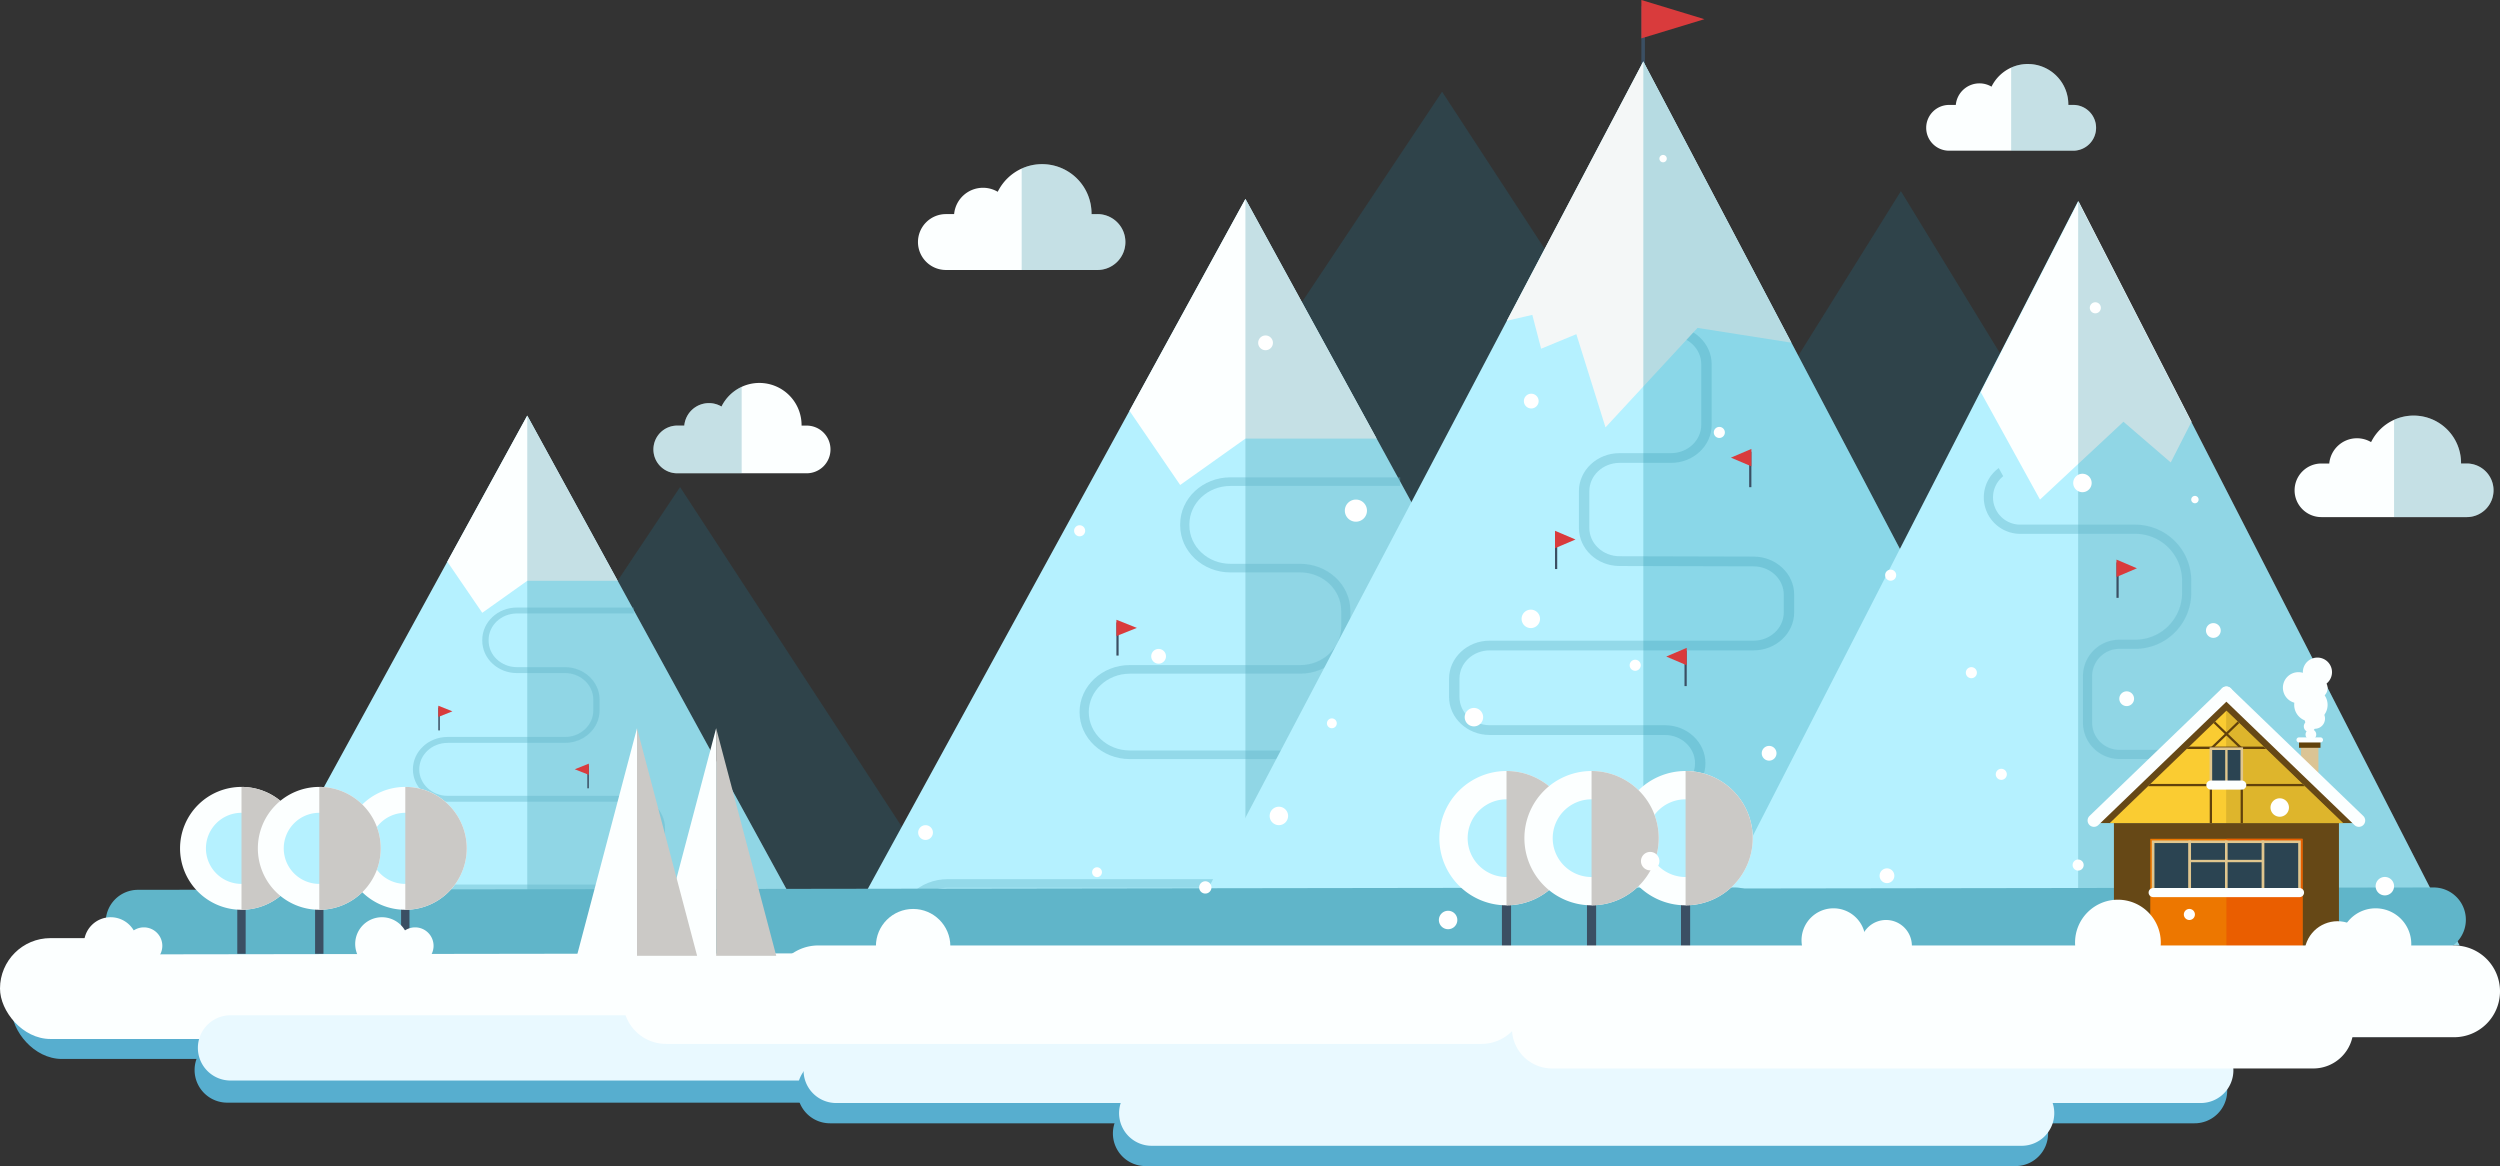 <svg xmlns="http://www.w3.org/2000/svg" width="1282.255" height="598.082" viewBox="0 0 1282.255 598.082">
  <rect x="0" y="0" width="1282.255" height="598.082" fill="#333333" stroke="none"/>
  <g id="组_4090" data-name="组 4090" transform="translate(-252.522)">
    <g id="组_4091" data-name="组 4091">
      <path id="路径_8657" data-name="路径 8657" d="M-2428.14,1274.34h-308.729l160.145-240.489,113.717,174.2Z" transform="translate(3178.049 -784.049)" fill="#2083a8" opacity="0.2" style="mix-blend-mode: multiply;isolation: isolate"/>
      <rect id="矩形_1051" data-name="矩形 1051" width="1169.139" height="51.726" rx="25.863" transform="translate(258.418 491.419)" fill="#57aecf"/>
      <rect id="矩形_1052" data-name="矩形 1052" width="1169.139" height="51.725" rx="25.863" transform="translate(252.522 481.169)" fill="#fcffff"/>
      <path id="路径_8666" data-name="路径 8666" d="M-1863.38,1271.1h-601.053l311.779-468.2,221.392,339.142Z" transform="translate(3144.822 -755.881)" fill="#2083a8" opacity="0.2" style="mix-blend-mode: multiply;isolation: isolate"/>
      <g id="组_3943" data-name="组 3943" transform="translate(680.686 102.05)">
        <g id="组_3937" data-name="组 3937">
          <path id="路径_8667" data-name="路径 8667" d="M-2464.1,1250.364h421.259l-96.168-175.643-35.1-64.159-78.146-142.76-1.226-2.227-99.3,181.421Z" transform="translate(2464.095 -865.575)" fill="#b5f1ff"/>
          <path id="路径_8668" data-name="路径 8668" d="M-2291.952,974.222l26,38.053,33.467-23.788h67.276l-67.276-122.912Z" transform="translate(2443.101 -865.575)" fill="#fcffff"/>
          <path id="路径_8669" data-name="路径 8669" d="M-2013.606,1250.364h-210.619V865.575l99.3,181.421Z" transform="translate(2434.841 -865.575)" fill="#208599" opacity="0.25" style="mix-blend-mode: multiply;isolation: isolate"/>
        </g>
        <g id="组_3939" data-name="组 3939" transform="translate(144.443 215.82)">
          <g id="组_3938" data-name="组 3938" transform="translate(0 1.372)">
            <rect id="矩形_1053" data-name="矩形 1053" width="1.134" height="17.002" fill="#3b4f63"/>
          </g>
          <path id="路径_8670" data-name="路径 8670" d="M-2299.589,1119.74v-8.367l10.5,4.183Z" transform="translate(2299.589 -1111.373)" fill="#d93b3c"/>
        </g>
        <g id="组_3941" data-name="组 3941" transform="translate(245.957 258.909)">
          <g id="组_3940" data-name="组 3940" transform="translate(9.362 1.372)">
            <rect id="矩形_1054" data-name="矩形 1054" width="1.136" height="17.001" fill="#3b4f63"/>
          </g>
          <path id="路径_8671" data-name="路径 8671" d="M-2173.477,1168.814v-8.367l-10.5,4.183Z" transform="translate(2183.975 -1160.447)" fill="#d93b3c"/>
        </g>
        <g id="组_3942" data-name="组 3942" transform="translate(32.167 142.774)" opacity="0.4" style="mix-blend-mode: multiply;isolation: isolate">
          <path id="路径_8672" data-name="路径 8672" d="M-2422.732,1270.23h-4.729v-11.845c0-13.3,11.555-24.112,25.758-24.112h229.474c11.594,0,21.025-8.829,21.025-19.685v-22.207c0-10.854-9.432-19.684-21.025-19.684h-136.1c-14.2,0-25.757-10.818-25.757-24.114s11.554-24.111,25.757-24.111h87.4c11.6,0,21.029-8.831,21.029-19.685v-8.147c0-10.854-9.434-19.686-21.029-19.686h-35.793c-14.2,0-25.757-10.815-25.757-24.111v-.552c0-13.3,11.554-24.112,25.757-24.112h87.083v4.428h-87.083c-11.594,0-21.029,8.829-21.029,19.684v.552c0,10.855,9.435,19.684,21.029,19.684h35.793c14.2,0,25.759,10.818,25.759,24.113v8.147c0,13.294-11.556,24.112-25.759,24.112h-87.4c-11.594,0-21.028,8.83-21.028,19.684s9.434,19.685,21.028,19.685h136.1c14.2,0,25.755,10.818,25.755,24.113v22.207c0,13.3-11.555,24.112-25.755,24.112H-2401.7c-11.6,0-21.029,8.83-21.029,19.685Z" transform="translate(2427.461 -1028.181)" fill="#60b5c9"/>
        </g>
      </g>
      <g id="组_3950" data-name="组 3950" transform="translate(377.756 213.179)">
        <g id="组_3944" data-name="组 3944">
          <path id="路径_8673" data-name="路径 8673" d="M-2809.1,1257.4h290.4L-2585,1136.317l-24.2-44.228-53.87-98.415-.846-1.534-68.454,125.065Z" transform="translate(2809.103 -992.141)" fill="#b5f1ff"/>
          <path id="路径_8674" data-name="路径 8674" d="M-2690.433,1067.037l17.924,26.233,23.071-16.4h46.378l-46.378-84.731Z" transform="translate(2794.629 -992.141)" fill="#fcffff"/>
          <path id="路径_8675" data-name="路径 8675" d="M-2498.551,1257.4h-145.194V992.141l68.455,125.065Z" transform="translate(2788.935 -992.141)" fill="#208599" opacity="0.25" style="mix-blend-mode: multiply;isolation: isolate"/>
        </g>
        <g id="组_3946" data-name="组 3946" transform="translate(99.574 148.779)">
          <g id="组_3945" data-name="组 3945" transform="translate(0 0.946)">
            <rect id="矩形_1055" data-name="矩形 1055" width="0.782" height="11.72" fill="#3b4f63"/>
          </g>
          <path id="路径_8676" data-name="路径 8676" d="M-2695.7,1167.352v-5.767l7.237,2.884Z" transform="translate(2695.697 -1161.585)" fill="#d93b3c"/>
        </g>
        <g id="组_3948" data-name="组 3948" transform="translate(169.554 178.483)">
          <g id="组_3947" data-name="组 3947" transform="translate(6.454 0.945)">
            <rect id="矩形_1056" data-name="矩形 1056" width="0.784" height="11.72" fill="#3b4f63"/>
          </g>
          <path id="路径_8677" data-name="路径 8677" d="M-2608.759,1201.182v-5.767L-2616,1198.3Z" transform="translate(2615.997 -1195.415)" fill="#d93b3c"/>
        </g>
        <g id="组_3949" data-name="组 3949" transform="translate(22.175 98.423)" opacity="0.4" style="mix-blend-mode: multiply;isolation: isolate">
          <path id="路径_8678" data-name="路径 8678" d="M-2780.588,1271.095h-3.26v-8.165c0-9.167,7.967-16.623,17.757-16.623H-2607.9c7.993,0,14.494-6.088,14.494-13.57v-15.308c0-7.483-6.5-13.57-14.494-13.57h-93.823c-9.792,0-17.757-7.457-17.757-16.621s7.965-16.622,17.757-16.622h60.251c7.994,0,14.5-6.088,14.5-13.57v-5.617c0-7.483-6.5-13.571-14.5-13.571h-24.675c-9.791,0-17.756-7.455-17.756-16.62v-.381c0-9.166,7.966-16.621,17.756-16.621h60.031v3.052h-60.031c-7.992,0-14.5,6.087-14.5,13.569v.381c0,7.483,6.5,13.569,14.5,13.569h24.675c9.791,0,17.757,7.457,17.757,16.622v5.617c0,9.164-7.965,16.621-17.757,16.621h-60.251c-7.994,0-14.5,6.087-14.5,13.571s6.5,13.569,14.5,13.569h93.823c9.79,0,17.755,7.457,17.755,16.622v15.308c0,9.166-7.965,16.623-17.755,16.623h-158.191c-7.994,0-14.5,6.087-14.5,13.57Z" transform="translate(2783.848 -1104.235)" fill="#60b5c9"/>
        </g>
      </g>
      <g id="组_3951" data-name="组 3951" transform="translate(1429.426 213.161)">
        <path id="路径_8679" data-name="路径 8679" d="M-1509.321,1030.438a13.744,13.744,0,0,1-13.744,13.743h-74.546a13.7,13.7,0,0,1-9.719-4.025,13.694,13.694,0,0,1-4.024-9.718,13.747,13.747,0,0,1,13.743-13.745h4.036a14.273,14.273,0,0,1,14.21-12.951,14.2,14.2,0,0,1,7.238,1.979,24.4,24.4,0,0,1,11.789-11.433,24.159,24.159,0,0,1,10.046-2.169,24.315,24.315,0,0,1,24.311,24.311v.263h2.917a13.713,13.713,0,0,1,9.721,4.025A13.712,13.712,0,0,1-1509.321,1030.438Z" transform="translate(1611.354 -992.12)" fill="#fcffff"/>
        <path id="路径_8680" data-name="路径 8680" d="M-1502.234,1030.438a13.744,13.744,0,0,1-13.744,13.743h-37.274V994.289a24.159,24.159,0,0,1,10.046-2.169,24.315,24.315,0,0,1,24.311,24.311v.263h2.917a13.713,13.713,0,0,1,9.721,4.025A13.712,13.712,0,0,1-1502.234,1030.438Z" transform="translate(1604.268 -992.12)" fill="#208599" opacity="0.25" style="mix-blend-mode: multiply;isolation: isolate"/>
      </g>
      <g id="组_3952" data-name="组 3952" transform="translate(1240.475 32.837)">
        <path id="路径_8681" data-name="路径 8681" d="M-1739.423,819.469a11.736,11.736,0,0,1-11.735,11.735h-63.657a11.7,11.7,0,0,1-8.3-3.437,11.689,11.689,0,0,1-3.437-8.3,11.738,11.738,0,0,1,11.736-11.737h3.446a12.187,12.187,0,0,1,12.134-11.058,12.108,12.108,0,0,1,6.181,1.689,20.823,20.823,0,0,1,10.066-9.764,20.645,20.645,0,0,1,8.579-1.851,20.761,20.761,0,0,1,20.759,20.759v.224h2.492a11.709,11.709,0,0,1,8.3,3.436A11.709,11.709,0,0,1-1739.423,819.469Z" transform="translate(1826.551 -786.749)" fill="#fcffff"/>
        <path id="路径_8682" data-name="路径 8682" d="M-1733.372,819.469a11.736,11.736,0,0,1-11.735,11.735h-31.831V788.6a20.646,20.646,0,0,1,8.579-1.851,20.761,20.761,0,0,1,20.759,20.759v.224h2.492a11.71,11.71,0,0,1,8.3,3.436A11.709,11.709,0,0,1-1733.372,819.469Z" transform="translate(1820.5 -786.749)" fill="#208599" opacity="0.25" style="mix-blend-mode: multiply;isolation: isolate"/>
      </g>
      <g id="组_3953" data-name="组 3953" transform="translate(587.663 196.409)">
        <path id="路径_8683" data-name="路径 8683" d="M-2479.221,1007.151a12.226,12.226,0,0,1-12.23,12.231h-66.358a12.2,12.2,0,0,1-8.648-3.583,12.19,12.19,0,0,1-3.583-8.648,12.232,12.232,0,0,1,12.231-12.233h3.6a12.7,12.7,0,0,1,12.644-11.529,12.6,12.6,0,0,1,6.441,1.759,21.752,21.752,0,0,1,10.34-10.1c.053-.03.1-.051.156-.075a21.523,21.523,0,0,1,8.944-1.927,21.636,21.636,0,0,1,21.633,21.642v.235h2.6a12.207,12.207,0,0,1,8.648,3.575A12.214,12.214,0,0,1-2479.221,1007.151Z" transform="translate(2570.04 -973.041)" fill="#fcffff"/>
        <path id="路径_8684" data-name="路径 8684" d="M-2524.786,975.321v44.339h-33.023a12.2,12.2,0,0,1-8.648-3.583,12.19,12.19,0,0,1-3.583-8.648,12.232,12.232,0,0,1,12.231-12.233h3.6a12.7,12.7,0,0,1,12.644-11.529,12.6,12.6,0,0,1,6.441,1.759A21.752,21.752,0,0,1-2524.786,975.321Z" transform="translate(2570.04 -973.319)" fill="#208599" opacity="0.25" style="mix-blend-mode: multiply;isolation: isolate"/>
      </g>
      <g id="组_3954" data-name="组 3954" transform="translate(723.36 84.193)">
        <path id="路径_8685" data-name="路径 8685" d="M-2309.112,885.19a14.328,14.328,0,0,1-14.329,14.329h-77.724a14.29,14.29,0,0,1-10.134-4.2,14.282,14.282,0,0,1-4.2-10.133,14.334,14.334,0,0,1,14.329-14.33h4.208a14.883,14.883,0,0,1,14.816-13.5,14.8,14.8,0,0,1,7.547,2.063A25.416,25.416,0,0,1-2362.3,847.5a25.181,25.181,0,0,1,10.474-2.263,25.349,25.349,0,0,1,25.345,25.346v.275h3.043a14.288,14.288,0,0,1,10.134,4.2A14.3,14.3,0,0,1-2309.112,885.19Z" transform="translate(2415.494 -845.238)" fill="#fcffff"/>
        <path id="路径_8686" data-name="路径 8686" d="M-2301.723,885.19a14.328,14.328,0,0,1-14.329,14.329h-38.863V847.5a25.181,25.181,0,0,1,10.474-2.263,25.349,25.349,0,0,1,25.345,25.346v.275h3.043a14.288,14.288,0,0,1,10.134,4.2A14.3,14.3,0,0,1-2301.723,885.19Z" transform="translate(2408.105 -845.238)" fill="#208599" opacity="0.25" style="mix-blend-mode: multiply;isolation: isolate"/>
      </g>
      <path id="路径_8687" data-name="路径 8687" d="M-1618.187,1294.958h-531.245l29.329-47.052L-1878.91,861l236.453,386.91,5.627,9.2Z" transform="translate(3106.405 -762.967)" fill="#2083a8" opacity="0.2" style="mix-blend-mode: multiply;isolation: isolate"/>
      <g id="组_3956" data-name="组 3956" transform="translate(1094.386)">
        <g id="组_3955" data-name="组 3955" transform="translate(0 3.227)">
          <rect id="矩形_1057" data-name="矩形 1057" width="1.817" height="39.969" fill="#3b4f63"/>
        </g>
        <path id="路径_8688" data-name="路径 8688" d="M-1992.932,769.024V749.351l32.336,9.838Z" transform="translate(1992.932 -749.351)" fill="#d93b3c"/>
      </g>
      <g id="组_3958" data-name="组 3958" transform="translate(855.826 31.518)">
        <path id="路径_8689" data-name="路径 8689" d="M-1785.463,1240.59h-479.165l111.974-212.9.331-.641,127.242-241.808.022.045,113.627,215.8,8.928,17.027,62.925,119.58Z" transform="translate(2264.628 -785.246)" fill="#b5f1ff"/>
        <g id="组_3957" data-name="组 3957" transform="translate(139.922 135.761)" opacity="0.4" style="mix-blend-mode: multiply;isolation: isolate">
          <path id="路径_8690" data-name="路径 8690" d="M-1994.6,1183.559h-101.6v-5h101.6c8.543,0,15.493-6.505,15.493-14.5s-6.949-14.5-15.493-14.5h-89.839c-11.487,0-20.832-8.75-20.832-19.5v-9.373c0-10.753,9.345-19.5,20.832-19.5h135.349c8.544,0,15.491-6.5,15.491-14.5v-9.113c0-7.972-6.93-14.478-15.447-14.5l-68.844-.183c-11.455-.031-20.775-8.778-20.775-19.5V1024.5c0-10.755,9.345-19.5,20.833-19.5h26.416c8.544,0,15.491-6.507,15.491-14.5V959.367c0-8-6.947-14.5-15.491-14.5h-5.339v-5h5.339c11.487,0,20.833,8.75,20.833,19.5V990.5c0,10.755-9.346,19.5-20.833,19.5h-26.416c-8.541,0-15.492,6.5-15.492,14.5v18.875c0,7.973,6.93,14.48,15.448,14.5l68.844.18c11.457.032,20.775,8.78,20.775,19.5v9.113c0,10.753-9.346,19.5-20.834,19.5h-135.349c-8.541,0-15.489,6.5-15.489,14.5v9.373c0,8,6.949,14.5,15.489,14.5h89.839c11.488,0,20.835,8.748,20.835,19.5S-1983.11,1183.559-1994.6,1183.559Z" transform="translate(2105.27 -939.864)" fill="#60b5c9"/>
        </g>
        <path id="路径_8691" data-name="路径 8691" d="M-1925.589,929.478l-48.138-7.571-47.184,51.021-14.959-47.805-18.06,7.457-4.523-17.351-13.057,3.005,69.982-132.989.022.045Z" transform="translate(2241.075 -785.246)" fill="#f4f7f7"/>
        <path id="路径_8692" data-name="路径 8692" d="M-1752.186,1240.6h-239.6V785.3l113.627,215.8,8.928,17.027,62.925,119.581Z" transform="translate(2231.351 -785.252)" fill="#259ab1" opacity="0.3" style="mix-blend-mode: multiply;isolation: isolate"/>
      </g>
      <g id="组_3959" data-name="组 3959" transform="translate(1122.757 103.124)">
        <path id="路径_8693" data-name="路径 8693" d="M-1569.345,1248.578H-1960.62l89.322-174.27,32.605-63.653,72.583-141.645,1.138-2.211,92.234,180Z" transform="translate(1960.62 -866.799)" fill="#b5f1ff"/>
        <path id="路径_8694" data-name="路径 8694" d="M-1686.591,980l-10.65,20.887L-1721.5,980l-25.252,23.551-2.9,2.7-14.652,13.669-6.384-11.577-1.563-2.844-22.446-40.721,50.154-97.877Z" transform="translate(1940.384 -866.811)" fill="#fcffff"/>
        <path id="路径_8695" data-name="路径 8695" d="M-1542.169,1248.578H-1737.8V866.8l92.234,180Z" transform="translate(1933.444 -866.799)" fill="#208599" opacity="0.25" style="mix-blend-mode: multiply;isolation: isolate"/>
      </g>
      <g id="组_3960" data-name="组 3960" transform="translate(1270.015 240.066)" opacity="0.4" style="mix-blend-mode: multiply;isolation: isolate">
        <path id="路径_8696" data-name="路径 8696" d="M-1634.441,1185.957v13.278a2.365,2.365,0,0,1-2.365,2.365,2.365,2.365,0,0,1-2.364-2.365v-13.278A13.971,13.971,0,0,0-1653.12,1172h-70.263a18.7,18.7,0,0,1-18.679-18.68v-23.853a18.7,18.7,0,0,1,18.679-18.678h8.153a24.043,24.043,0,0,0,24.014-24.015v-6.251a24.042,24.042,0,0,0-24.014-24.014h-58.988a18.709,18.709,0,0,1-18.689-18.679,18.647,18.647,0,0,1,7.662-15.066l2.3,4.18a13.942,13.942,0,0,0-5.231,10.886,13.974,13.974,0,0,0,13.96,13.951h58.988a28.771,28.771,0,0,1,28.743,28.742v6.251a28.771,28.771,0,0,1-28.743,28.742h-8.153a13.971,13.971,0,0,0-13.949,13.951v23.853a13.964,13.964,0,0,0,13.949,13.95h70.263A18.709,18.709,0,0,1-1634.441,1185.957Z" transform="translate(1792.907 -1022.762)" fill="#60b5c9"/>
      </g>
      <g id="组_3965" data-name="组 3965" transform="translate(1050.09 272.24)">
        <g id="组_3964" data-name="组 3964" transform="translate(0 1.465)">
          <rect id="矩形_1058" data-name="矩形 1058" width="1.134" height="18.16" fill="#3b4f63"/>
        </g>
        <path id="路径_8701" data-name="路径 8701" d="M-2043.38,1068.343v-8.937l10.5,4.47Z" transform="translate(2043.38 -1059.405)" fill="#d93b3c"/>
      </g>
      <g id="组_3967" data-name="组 3967" transform="translate(1338.055 287.008)">
        <g id="组_3966" data-name="组 3966" transform="translate(0 1.465)">
          <rect id="矩形_1059" data-name="矩形 1059" width="1.134" height="18.159" fill="#3b4f63"/>
        </g>
        <path id="路径_8702" data-name="路径 8702" d="M-1715.417,1085.161v-8.936l10.5,4.467Z" transform="translate(1715.417 -1076.225)" fill="#d93b3c"/>
      </g>
      <g id="组_3969" data-name="组 3969" transform="translate(1140.315 230.254)">
        <g id="组_3968" data-name="组 3968" transform="translate(9.363 1.465)">
          <rect id="矩形_1060" data-name="矩形 1060" width="1.136" height="18.16" fill="#3b4f63"/>
        </g>
        <path id="路径_8703" data-name="路径 8703" d="M-1930.123,1020.525v-8.937l-10.5,4.467Z" transform="translate(1940.623 -1011.588)" fill="#d93b3c"/>
      </g>
      <g id="组_3971" data-name="组 3971" transform="translate(1107.144 332.277)">
        <g id="组_3970" data-name="组 3970" transform="translate(9.363 1.466)">
          <rect id="矩形_1061" data-name="矩形 1061" width="1.137" height="18.159" fill="#3b4f63"/>
        </g>
        <path id="路径_8704" data-name="路径 8704" d="M-1967.9,1136.719v-8.938l-10.5,4.468Z" transform="translate(1978.401 -1127.781)" fill="#d93b3c"/>
      </g>
      <path id="路径_8705" data-name="路径 8705" d="M-1646.244,1267.762l-818.982,1.21a16.551,16.551,0,0,0-16.527,16.576h0a16.552,16.552,0,0,0,16.576,16.526l818.982-1.211a16.549,16.549,0,0,0,16.527-16.575h0A16.548,16.548,0,0,0-1646.244,1267.762Z" transform="translate(3146.935 -812.577)" fill="#60b5c9"/>
      <path id="路径_8706" data-name="路径 8706" d="M-2054.478,1267.762l-818.983,1.21a16.551,16.551,0,0,0-16.528,16.576h0a16.552,16.552,0,0,0,16.577,16.526l818.981-1.211a16.55,16.55,0,0,0,16.527-16.575h0A16.549,16.549,0,0,0-2054.478,1267.762Z" transform="translate(3196.724 -812.577)" fill="#60b5c9"/>
      <g id="组_3995" data-name="组 3995" transform="translate(1323.257 337.275)">
        <rect id="矩形_1062" data-name="矩形 1062" width="8.904" height="16.804" transform="translate(109.488 42.095)" fill="#dbc494"/>
        <rect id="矩形_1063" data-name="矩形 1063" width="115.381" height="64.728" transform="translate(13.499 84.884)" fill="#664816"/>
        <rect id="矩形_1064" data-name="矩形 1064" width="57.725" height="64.728" transform="translate(71.155 84.884)" fill="#664816" opacity="0.6" style="mix-blend-mode: multiply;isolation: isolate"/>
        <path id="路径_8707" data-name="路径 8707" d="M-1594.659,1221.358h-131.3l65.653-63.264Z" transform="translate(1731.501 -1136.477)" fill="#664816"/>
        <g id="组_3972" data-name="组 3972" transform="translate(67.937 14.857)">
          <path id="路径_8708" data-name="路径 8708" d="M-1583.706,1222.354a3.249,3.249,0,0,1-2.258-.909l-67.936-65.455a3.256,3.256,0,0,1-.084-4.6,3.255,3.255,0,0,1,4.6-.085l67.936,65.455a3.253,3.253,0,0,1,.086,4.6A3.246,3.246,0,0,1-1583.706,1222.354Z" transform="translate(1654.896 -1150.394)" fill="#fcffff"/>
        </g>
        <g id="组_3973" data-name="组 3973" transform="translate(0 14.857)">
          <path id="路径_8709" data-name="路径 8709" d="M-1729.017,1222.354a3.241,3.241,0,0,1-2.343-1,3.254,3.254,0,0,1,.084-4.6l67.937-65.455a3.257,3.257,0,0,1,4.6.085,3.255,3.255,0,0,1-.086,4.6l-67.937,65.455A3.246,3.246,0,0,1-1729.017,1222.354Z" transform="translate(1732.27 -1150.394)" fill="#fcffff"/>
        </g>
        <path id="路径_8710" data-name="路径 8710" d="M-1599.673,1222.141h-119.646l19.629-18.916,1.219-1.177,18.594-17.914,1.26-1.207,18.988-18.306.124-.124,19.133,18.43,1.249,1.207,18.6,17.914,1.217,1.177Z" transform="translate(1730.691 -1137.258)" fill="#facc32"/>
        <path id="路径_8711" data-name="路径 8711" d="M-1591.382,1222.141h-59.957v-57.52l.124-.124,19.133,18.43,1.249,1.207,18.6,17.914,1.217,1.177Z" transform="translate(1722.4 -1137.258)" fill="#cca628" opacity="0.6" style="mix-blend-mode: multiply;isolation: isolate"/>
        <g id="组_3975" data-name="组 3975" transform="translate(50.809 45.665)">
          <g id="组_3974" data-name="组 3974">
            <path id="路径_8712" data-name="路径 8712" d="M-1633.649,1186.692H-1674.4l1.261-1.21h38.245Z" transform="translate(1674.403 -1185.482)" fill="#61410b"/>
          </g>
        </g>
        <g id="组_3977" data-name="组 3977" transform="translate(64.608 32.771)">
          <g id="组_3976" data-name="组 3976" transform="translate(0 0)">
            <rect id="矩形_1065" data-name="矩形 1065" width="1.166" height="19.519" transform="translate(0 0.839) rotate(-46.065)" fill="#61410b"/>
          </g>
        </g>
        <g id="组_3979" data-name="组 3979" transform="translate(62.906 32.772)">
          <g id="组_3978" data-name="组 3978" transform="translate(0 0)">
            <rect id="矩形_1066" data-name="矩形 1066" width="19.519" height="1.166" transform="matrix(0.72, -0.694, 0.694, 0.72, 0, 13.541)" fill="#61410b"/>
          </g>
        </g>
        <rect id="矩形_1067" data-name="矩形 1067" width="15.847" height="18.65" transform="translate(63.226 46.736)" fill="#2b4452" stroke="#e0c68e" stroke-miterlimit="10" stroke-width="1.327"/>
        <g id="组_3981" data-name="组 3981" transform="translate(31.003 64.794)">
          <g id="组_3980" data-name="组 3980">
            <path id="路径_8713" data-name="路径 8713" d="M-1616.581,1208.44h-80.38l1.209-1.171h77.948Z" transform="translate(1696.96 -1207.269)" fill="#61410b"/>
          </g>
        </g>
        <g id="组_3983" data-name="组 3983" transform="translate(62.642 65.384)">
          <g id="组_3982" data-name="组 3982">
            <rect id="矩形_1068" data-name="矩形 1068" width="1.166" height="19.497" fill="#61410b"/>
          </g>
        </g>
        <g id="组_3985" data-name="组 3985" transform="translate(78.492 65.384)">
          <g id="组_3984" data-name="组 3984">
            <rect id="矩形_1069" data-name="矩形 1069" width="1.166" height="19.497" fill="#61410b"/>
          </g>
        </g>
        <g id="组_3987" data-name="组 3987" transform="translate(32.145 92.948)">
          <rect id="矩形_1070" data-name="矩形 1070" width="78.09" height="56.664" fill="#ed7700"/>
          <rect id="矩形_1071" data-name="矩形 1071" width="39.05" height="56.664" transform="translate(39.039)" fill="#ea5e00"/>
          <g id="组_3986" data-name="组 3986" transform="translate(1.474 1.521)">
            <rect id="矩形_1072" data-name="矩形 1072" width="18.766" height="26.055" transform="translate(0 0)" fill="#2b4452" stroke="#e0c68e" stroke-miterlimit="10" stroke-width="1.327"/>
            <rect id="矩形_1073" data-name="矩形 1073" width="18.764" height="26.055" transform="translate(18.766 0)" fill="#2b4452" stroke="#e0c68e" stroke-miterlimit="10" stroke-width="1.327"/>
            <rect id="矩形_1074" data-name="矩形 1074" width="18.766" height="26.055" transform="translate(75.062 26.055) rotate(180)" fill="#2b4452" stroke="#e0c68e" stroke-miterlimit="10" stroke-width="1.327"/>
            <rect id="矩形_1075" data-name="矩形 1075" width="18.766" height="26.055" transform="translate(37.53 0)" fill="#2b4452" stroke="#e0c68e" stroke-miterlimit="10" stroke-width="1.327"/>
          </g>
        </g>
        <g id="组_3988" data-name="组 3988" transform="translate(31.288 118.193)">
          <path id="路径_8714" data-name="路径 8714" d="M-1619.243,1272.747H-1694.3a2.332,2.332,0,0,1-2.331-2.332,2.33,2.33,0,0,1,2.331-2.331h75.062a2.331,2.331,0,0,1,2.331,2.331A2.332,2.332,0,0,1-1619.243,1272.747Z" transform="translate(1696.636 -1268.084)" fill="#fcffff"/>
        </g>
        <g id="组_3989" data-name="组 3989" transform="translate(70.58 46.737)">
          <rect id="矩形_1076" data-name="矩形 1076" width="1.219" height="18.646" fill="#e0c68e"/>
        </g>
        <g id="组_3990" data-name="组 3990" transform="translate(60.895 63.053)">
          <path id="路径_8715" data-name="路径 8715" d="M-1644.738,1209.949h-15.848a2.331,2.331,0,0,1-2.331-2.332,2.332,2.332,0,0,1,2.331-2.332h15.848a2.332,2.332,0,0,1,2.331,2.332A2.332,2.332,0,0,1-1644.738,1209.949Z" transform="translate(1662.917 -1205.285)" fill="#fcffff"/>
        </g>
        <g id="组_3991" data-name="组 3991" transform="translate(52.385 103.743)">
          <rect id="矩形_1077" data-name="矩形 1077" width="37.53" height="1.219" fill="#e0c68e"/>
        </g>
        <rect id="矩形_1078" data-name="矩形 1078" width="11.006" height="4.176" transform="translate(108.437 42.095)" fill="#61410b"/>
        <g id="组_3992" data-name="组 3992" transform="translate(107.137 40.93)">
          <path id="路径_8716" data-name="路径 8716" d="M-1597.945,1182.691h-11.006a1.3,1.3,0,0,1-1.3-1.3,1.3,1.3,0,0,1,1.3-1.3h11.006a1.3,1.3,0,0,1,1.3,1.3A1.3,1.3,0,0,1-1597.945,1182.691Z" transform="translate(1610.252 -1180.089)" fill="#fcffff"/>
        </g>
        <g id="组_3994" data-name="组 3994" transform="translate(100.171)">
          <g id="组_3993" data-name="组 3993">
            <path id="路径_8717" data-name="路径 8717" d="M-1599.473,1178.036a2.738,2.738,0,0,1-2.74,2.738,2.739,2.739,0,0,1-2.739-2.738,2.74,2.74,0,0,1,2.739-2.74A2.739,2.739,0,0,1-1599.473,1178.036Z" transform="translate(1616.571 -1138.575)" fill="#fcffff"/>
            <path id="路径_8718" data-name="路径 8718" d="M-1600.183,1173.283a2.9,2.9,0,0,1-2.894,2.895,2.9,2.9,0,0,1-2.895-2.895,2.894,2.894,0,0,1,2.895-2.9A2.894,2.894,0,0,1-1600.183,1173.283Z" transform="translate(1616.696 -1137.976)" fill="#fcffff"/>
            <path id="路径_8719" data-name="路径 8719" d="M-1594.457,1159.9a8.566,8.566,0,0,1-8.566,8.566,8.565,8.565,0,0,1-8.563-8.566,8.564,8.564,0,0,1,8.563-8.564A8.564,8.564,0,0,1-1594.457,1159.9Z" transform="translate(1617.38 -1135.653)" fill="#fcffff"/>
            <path id="路径_8720" data-name="路径 8720" d="M-1602.248,1149.962a7.969,7.969,0,0,1-7.967,7.97,7.97,7.97,0,0,1-7.97-7.97,7.969,7.969,0,0,1,7.97-7.968A7.968,7.968,0,0,1-1602.248,1149.962Z" transform="translate(1618.185 -1134.513)" fill="#fcffff"/>
            <path id="路径_8721" data-name="路径 8721" d="M-1591.58,1140.952a7.479,7.479,0,0,1-7.479,7.482,7.48,7.48,0,0,1-7.479-7.482,7.48,7.48,0,0,1,7.479-7.478A7.479,7.479,0,0,1-1591.58,1140.952Z" transform="translate(1616.765 -1133.474)" fill="#fcffff"/>
            <path id="路径_8722" data-name="路径 8722" d="M-1593.527,1150.615a5.217,5.217,0,0,1-5.217,5.217,5.217,5.217,0,0,1-5.217-5.217,5.216,5.216,0,0,1,5.217-5.217A5.217,5.217,0,0,1-1593.527,1150.615Z" transform="translate(1616.45 -1134.928)" fill="#fcffff"/>
            <path id="路径_8723" data-name="路径 8723" d="M-1595.037,1168.377a5.227,5.227,0,0,1-5.228,5.228,5.229,5.229,0,0,1-5.228-5.228,5.228,5.228,0,0,1,5.228-5.225A5.226,5.226,0,0,1-1595.037,1168.377Z" transform="translate(1616.637 -1137.094)" fill="#fcffff"/>
          </g>
        </g>
      </g>
      <g id="组_4002" data-name="组 4002" transform="translate(990.773 395.452)">
        <g id="组_3997" data-name="组 3997">
          <g id="组_3996" data-name="组 3996" transform="translate(32.086 34.459)">
            <rect id="矩形_1079" data-name="矩形 1079" width="4.696" height="59.111" fill="#3b4f63"/>
          </g>
          <path id="路径_8724" data-name="路径 8724" d="M-2042.049,1234.175a34.45,34.45,0,0,1-34.445,34.446,34.431,34.431,0,0,1-34.444-34.446,34.45,34.45,0,0,1,34.444-34.443A34.469,34.469,0,0,1-2042.049,1234.175Z" transform="translate(2110.937 -1199.732)" fill="#fcffff"/>
          <path id="路径_8725" data-name="路径 8725" d="M-2054.545,1236.191a19.934,19.934,0,0,1-19.932,19.932,19.922,19.922,0,0,1-19.931-19.932,19.932,19.932,0,0,1,19.931-19.929A19.944,19.944,0,0,1-2054.545,1236.191Z" transform="translate(2108.921 -1201.748)" fill="#b5f1ff"/>
          <path id="路径_8726" data-name="路径 8726" d="M-2037.264,1234.175a34.449,34.449,0,0,1-34.445,34.446v-68.889A34.469,34.469,0,0,1-2037.264,1234.175Z" transform="translate(2106.153 -1199.732)" fill="#cbc9c6" style="mix-blend-mode: multiply;isolation: isolate"/>
        </g>
        <g id="组_3999" data-name="组 3999" transform="translate(91.844)">
          <g id="组_3998" data-name="组 3998" transform="translate(32.085 34.459)">
            <rect id="矩形_1080" data-name="矩形 1080" width="4.697" height="59.111" fill="#3b4f63"/>
          </g>
          <path id="路径_8727" data-name="路径 8727" d="M-1937.448,1234.175a34.45,34.45,0,0,1-34.445,34.446,34.431,34.431,0,0,1-34.444-34.446,34.45,34.45,0,0,1,34.444-34.443A34.47,34.47,0,0,1-1937.448,1234.175Z" transform="translate(2006.336 -1199.732)" fill="#fcffff"/>
          <path id="路径_8728" data-name="路径 8728" d="M-1949.946,1236.191a19.934,19.934,0,0,1-19.931,19.932,19.923,19.923,0,0,1-19.931-19.932,19.933,19.933,0,0,1,19.931-19.929A19.944,19.944,0,0,1-1949.946,1236.191Z" transform="translate(2004.32 -1201.748)" fill="#b5f1ff"/>
          <path id="路径_8729" data-name="路径 8729" d="M-1932.663,1234.175a34.45,34.45,0,0,1-34.444,34.446v-68.889A34.47,34.47,0,0,1-1932.663,1234.175Z" transform="translate(2001.552 -1199.732)" fill="#cbc9c6" style="mix-blend-mode: multiply;isolation: isolate"/>
        </g>
        <g id="组_4001" data-name="组 4001" transform="translate(43.623)">
          <g id="组_4000" data-name="组 4000" transform="translate(32.085 34.459)">
            <rect id="矩形_1081" data-name="矩形 1081" width="4.698" height="59.111" fill="#3b4f63"/>
          </g>
          <path id="路径_8730" data-name="路径 8730" d="M-1992.367,1234.175a34.451,34.451,0,0,1-34.445,34.446,34.429,34.429,0,0,1-34.443-34.446,34.448,34.448,0,0,1,34.443-34.443A34.47,34.47,0,0,1-1992.367,1234.175Z" transform="translate(2061.255 -1199.732)" fill="#fcffff"/>
          <path id="路径_8731" data-name="路径 8731" d="M-2004.863,1236.191a19.935,19.935,0,0,1-19.933,19.932,19.923,19.923,0,0,1-19.932-19.932,19.933,19.933,0,0,1,19.932-19.929A19.945,19.945,0,0,1-2004.863,1236.191Z" transform="translate(2059.24 -1201.748)" fill="#b5f1ff"/>
          <path id="路径_8732" data-name="路径 8732" d="M-1987.583,1234.175a34.451,34.451,0,0,1-34.446,34.446v-68.889A34.47,34.47,0,0,1-1987.583,1234.175Z" transform="translate(2056.471 -1199.732)" fill="#cbc9c6" style="mix-blend-mode: multiply;isolation: isolate"/>
        </g>
      </g>
      <g id="组_4009" data-name="组 4009" transform="translate(344.873 403.609)">
        <g id="组_4004" data-name="组 4004">
          <g id="组_4003" data-name="组 4003" transform="translate(29.353 31.523)">
            <rect id="矩形_1082" data-name="矩形 1082" width="4.296" height="54.077" fill="#3b4f63"/>
          </g>
          <path id="路径_8733" data-name="路径 8733" d="M-2783.534,1240.531a31.514,31.514,0,0,1-31.509,31.512,31.5,31.5,0,0,1-31.51-31.512,31.514,31.514,0,0,1,31.51-31.509A31.531,31.531,0,0,1-2783.534,1240.531Z" transform="translate(2846.553 -1209.022)" fill="#fcffff"/>
          <path id="路径_8734" data-name="路径 8734" d="M-2794.964,1242.376a18.237,18.237,0,0,1-18.234,18.234,18.226,18.226,0,0,1-18.234-18.234,18.235,18.235,0,0,1,18.234-18.232A18.246,18.246,0,0,1-2794.964,1242.376Z" transform="translate(2844.709 -1210.866)" fill="#b5f1ff"/>
          <path id="路径_8735" data-name="路径 8735" d="M-2779.157,1240.531a31.515,31.515,0,0,1-31.509,31.512v-63.021A31.532,31.532,0,0,1-2779.157,1240.531Z" transform="translate(2842.176 -1209.022)" fill="#cbc9c6" style="mix-blend-mode: multiply;isolation: isolate"/>
        </g>
        <g id="组_4006" data-name="组 4006" transform="translate(84.02)">
          <g id="组_4005" data-name="组 4005" transform="translate(29.351 31.523)">
            <rect id="矩形_1083" data-name="矩形 1083" width="4.298" height="54.077" fill="#3b4f63"/>
          </g>
          <path id="路径_8736" data-name="路径 8736" d="M-2687.843,1240.531a31.516,31.516,0,0,1-31.511,31.512,31.5,31.5,0,0,1-31.509-31.512,31.514,31.514,0,0,1,31.509-31.509A31.533,31.533,0,0,1-2687.843,1240.531Z" transform="translate(2750.862 -1209.022)" fill="#fcffff"/>
          <path id="路径_8737" data-name="路径 8737" d="M-2699.275,1242.376a18.237,18.237,0,0,1-18.234,18.234,18.225,18.225,0,0,1-18.232-18.234,18.234,18.234,0,0,1,18.232-18.232A18.246,18.246,0,0,1-2699.275,1242.376Z" transform="translate(2749.018 -1210.866)" fill="#b5f1ff"/>
          <path id="路径_8738" data-name="路径 8738" d="M-2683.466,1240.531a31.516,31.516,0,0,1-31.511,31.512v-63.021A31.533,31.533,0,0,1-2683.466,1240.531Z" transform="translate(2746.485 -1209.022)" fill="#cbc9c6" style="mix-blend-mode: multiply;isolation: isolate"/>
        </g>
        <g id="组_4008" data-name="组 4008" transform="translate(39.906)">
          <g id="组_4007" data-name="组 4007" transform="translate(29.352 31.523)">
            <rect id="矩形_1084" data-name="矩形 1084" width="4.298" height="54.077" fill="#3b4f63"/>
          </g>
          <path id="路径_8739" data-name="路径 8739" d="M-2738.084,1240.531a31.516,31.516,0,0,1-31.512,31.512,31.5,31.5,0,0,1-31.508-31.512,31.514,31.514,0,0,1,31.508-31.509A31.533,31.533,0,0,1-2738.084,1240.531Z" transform="translate(2801.104 -1209.022)" fill="#fcffff"/>
          <path id="路径_8740" data-name="路径 8740" d="M-2749.515,1242.376a18.238,18.238,0,0,1-18.236,18.234,18.225,18.225,0,0,1-18.232-18.234,18.234,18.234,0,0,1,18.232-18.232A18.246,18.246,0,0,1-2749.515,1242.376Z" transform="translate(2799.26 -1210.866)" fill="#b5f1ff"/>
          <path id="路径_8741" data-name="路径 8741" d="M-2733.707,1240.531a31.516,31.516,0,0,1-31.512,31.512v-63.021A31.533,31.533,0,0,1-2733.707,1240.531Z" transform="translate(2796.727 -1209.022)" fill="#cbc9c6" style="mix-blend-mode: multiply;isolation: isolate"/>
        </g>
      </g>
      <g id="组_4020" data-name="组 4020" transform="translate(589.009 373.503)">
        <g id="组_4019" data-name="组 4019">
          <path id="路径_8752" data-name="路径 8752" d="M-2568.507,1291.455h30.825V1174.734Z" transform="translate(2568.507 -1174.734)" fill="#fcffff"/>
          <path id="路径_8753" data-name="路径 8753" d="M-2533.4,1174.734v116.721h30.826Z" transform="translate(2564.225 -1174.734)" fill="#cbc9c6"/>
        </g>
      </g>
      <g id="组_4022" data-name="组 4022" transform="translate(548.42 373.503)">
        <g id="组_4021" data-name="组 4021">
          <path id="路径_8754" data-name="路径 8754" d="M-2614.733,1291.455h30.824V1174.734Z" transform="translate(2614.733 -1174.734)" fill="#fcffff"/>
          <path id="路径_8755" data-name="路径 8755" d="M-2579.627,1174.734v116.721h30.827Z" transform="translate(2610.451 -1174.734)" fill="#cbc9c6"/>
        </g>
      </g>
      <path id="路径_8764" data-name="路径 8764" d="M-1899.374,1296.333a16.393,16.393,0,0,0,16.392,16.394,16.394,16.394,0,0,0,16.395-16.394,16.394,16.394,0,0,0-16.395-16.393A16.393,16.393,0,0,0-1899.374,1296.333Z" transform="translate(3075.907 -814.062)" fill="#fcffff"/>
      <path id="路径_8765" data-name="路径 8765" d="M-1865.086,1300a13.241,13.241,0,0,0,13.241,13.241A13.241,13.241,0,0,0-1838.6,1300a13.24,13.24,0,0,0-13.241-13.241A13.24,13.24,0,0,0-1865.086,1300Z" transform="translate(3071.725 -814.894)" fill="#fcffff"/>
      <circle id="椭圆_279" data-name="椭圆 279" cx="17.024" cy="17.024" r="17.024" transform="translate(1429.196 498.736) rotate(-67.5)" fill="#fcffff"/>
      <path id="路径_8766" data-name="路径 8766" d="M-1739.6,1296.9a21.989,21.989,0,0,0,21.988,21.99,21.989,21.989,0,0,0,21.99-21.99,21.989,21.989,0,0,0-21.99-21.989A21.989,21.989,0,0,0-1739.6,1296.9Z" transform="translate(3056.421 -813.449)" fill="#fcffff"/>
      <path id="路径_8767" data-name="路径 8767" d="M-1584.847,1298.225a18.283,18.283,0,0,0,18.284,18.284,18.284,18.284,0,0,0,18.285-18.284,18.285,18.285,0,0,0-18.285-18.285A18.284,18.284,0,0,0-1584.847,1298.225Z" transform="translate(3037.547 -814.062)" fill="#fcffff"/>
      <path id="路径_8770" data-name="路径 8770" d="M-2744.243,1298.86a13.714,13.714,0,0,0,13.713,13.715,13.715,13.715,0,0,0,13.714-13.715,13.714,13.714,0,0,0-13.714-13.714A13.714,13.714,0,0,0-2744.243,1298.86Z" transform="translate(3178.948 -814.697)" fill="#fcffff"/>
      <path id="路径_8771" data-name="路径 8771" d="M-2720.008,1300.528a9.457,9.457,0,0,0,9.457,9.457,9.457,9.457,0,0,0,9.458-9.457,9.458,9.458,0,0,0-9.458-9.458A9.458,9.458,0,0,0-2720.008,1300.528Z" transform="translate(3175.993 -815.419)" fill="#fcffff"/>
      <path id="路径_8772" data-name="路径 8772" d="M-2902.692,1298.86a13.715,13.715,0,0,0,13.714,13.715,13.715,13.715,0,0,0,13.713-13.715,13.714,13.714,0,0,0-13.713-13.714A13.715,13.715,0,0,0-2902.692,1298.86Z" transform="translate(3198.273 -814.697)" fill="#fcffff"/>
      <path id="路径_8773" data-name="路径 8773" d="M-2878.456,1300.528a9.456,9.456,0,0,0,9.457,9.457,9.457,9.457,0,0,0,9.458-9.457,9.458,9.458,0,0,0-9.458-9.458A9.457,9.457,0,0,0-2878.456,1300.528Z" transform="translate(3195.317 -815.419)" fill="#fcffff"/>
      <circle id="椭圆_280" data-name="椭圆 280" cx="19.087" cy="19.087" r="19.087" transform="translate(701.781 466.201)" fill="#fcffff"/>
      <path id="路径_8774" data-name="路径 8774" d="M-1614.45,1325.179a23.523,23.523,0,0,1-23.531,23.521h-839.037a23.523,23.523,0,0,1-23.531-23.521,23.461,23.461,0,0,1,6.9-16.636,23.419,23.419,0,0,1,16.636-6.9h839.037A23.532,23.532,0,0,1-1614.45,1325.179Z" transform="translate(3149.227 -816.71)" fill="#fcffff"/>
      <path id="路径_8775" data-name="路径 8775" d="M-1860.031,1388.813h-961.294a16.738,16.738,0,0,1-16.737-16.738h0a16.737,16.737,0,0,1,16.737-16.735h961.294a16.737,16.737,0,0,1,16.736,16.735h0A16.738,16.738,0,0,1-1860.031,1388.813Z" transform="translate(3190.391 -823.258)" fill="#57aecf"/>
      <path id="路径_8776" data-name="路径 8776" d="M-1858.115,1375.888h-961.294a16.737,16.737,0,0,1-16.736-16.736h0a16.736,16.736,0,0,1,16.736-16.736h961.294a16.736,16.736,0,0,1,16.736,16.736h0A16.737,16.737,0,0,1-1858.115,1375.888Z" transform="translate(3190.157 -821.682)" fill="#e9f9ff"/>
      <path id="路径_8777" data-name="路径 8777" d="M-1769.328,1400.873h-699.889a16.736,16.736,0,0,1-16.736-16.737h0a16.736,16.736,0,0,1,16.736-16.735h699.889a16.737,16.737,0,0,1,16.736,16.735h0A16.738,16.738,0,0,1-1769.328,1400.873Z" transform="translate(3147.447 -824.729)" fill="#57aecf"/>
      <path id="路径_8778" data-name="路径 8778" d="M-1765.713,1389.024H-2465.6a16.736,16.736,0,0,1-16.737-16.736h0a16.736,16.736,0,0,1,16.737-16.735h699.889a16.736,16.736,0,0,1,16.735,16.735h0A16.736,16.736,0,0,1-1765.713,1389.024Z" transform="translate(3147.006 -823.284)" fill="#e9f9ff"/>
      <path id="路径_8779" data-name="路径 8779" d="M-1838.711,1425.858h-446.184a16.736,16.736,0,0,1-16.737-16.737h0a16.736,16.736,0,0,1,16.737-16.734h446.184a16.737,16.737,0,0,1,16.736,16.734h0A16.737,16.737,0,0,1-1838.711,1425.858Z" transform="translate(3124.967 -827.776)" fill="#57aecf"/>
      <path id="路径_8780" data-name="路径 8780" d="M-1835.1,1414.009h-446.185a16.736,16.736,0,0,1-16.737-16.735h0a16.737,16.737,0,0,1,16.737-16.736H-1835.1a16.736,16.736,0,0,1,16.735,16.736h0A16.736,16.736,0,0,1-1835.1,1414.009Z" transform="translate(3124.526 -826.331)" fill="#e9f9ff"/>
      <path id="路径_8781" data-name="路径 8781" d="M-2147.462,1353.02h-418.246a22.041,22.041,0,0,1-22.039-22.041h0a22.039,22.039,0,0,1,22.039-22.038h418.246a22.037,22.037,0,0,1,22.035,22.038h0A22.039,22.039,0,0,1-2147.462,1353.02Z" transform="translate(3159.862 -817.599)" fill="#fcffff"/>
      <path id="路径_8782" data-name="路径 8782" d="M-1657.521,1367.774h-390.437a20.574,20.574,0,0,1-20.574-20.575h0a20.573,20.573,0,0,1,20.574-20.573h390.437a20.573,20.573,0,0,1,20.573,20.573h0A20.574,20.574,0,0,1-1657.521,1367.774Z" transform="translate(3096.538 -819.756)" fill="#fcffff"/>
      <g id="snow" transform="translate(723.449 79.465)">
        <path id="路径_8897" data-name="路径 8897" d="M-2166.149,1046.847a5.676,5.676,0,0,0,5.674,5.675,5.674,5.674,0,0,0,5.675-5.675,5.673,5.673,0,0,0-5.675-5.674A5.675,5.675,0,0,0-2166.149,1046.847Z" transform="translate(2384.994 -864.406)" fill="#fff"/>
        <path id="路径_8898" data-name="路径 8898" d="M-2096.134,1167.618a4.727,4.727,0,0,0,4.728,4.729,4.728,4.728,0,0,0,4.729-4.729,4.727,4.727,0,0,0-4.729-4.727A4.727,4.727,0,0,0-2096.134,1167.618Z" transform="translate(2376.455 -879.251)" fill="#fff"/>
        <path id="路径_8899" data-name="路径 8899" d="M-2210.07,1225.318a4.728,4.728,0,0,0,4.728,4.729,4.729,4.729,0,0,0,4.729-4.729,4.728,4.728,0,0,0-4.729-4.728A4.727,4.727,0,0,0-2210.07,1225.318Z" transform="translate(2390.351 -886.288)" fill="#fff"/>
        <path id="路径_8900" data-name="路径 8900" d="M-2061.565,983.121a3.783,3.783,0,0,0,3.783,3.782,3.783,3.783,0,0,0,3.782-3.782,3.783,3.783,0,0,0-3.782-3.783A3.784,3.784,0,0,0-2061.565,983.121Z" transform="translate(2372.239 -856.865)" fill="#fff"/>
        <path id="路径_8901" data-name="路径 8901" d="M-1999.765,1137.567a2.837,2.837,0,0,0,2.837,2.836,2.837,2.837,0,0,0,2.839-2.836,2.837,2.837,0,0,0-2.839-2.838A2.837,2.837,0,0,0-1999.765,1137.567Z" transform="translate(2364.702 -875.817)" fill="#fff"/>
        <path id="路径_8902" data-name="路径 8902" d="M-2324.3,1059.011a2.838,2.838,0,0,0,2.838,2.838,2.837,2.837,0,0,0,2.839-2.838,2.837,2.837,0,0,0-2.839-2.837A2.838,2.838,0,0,0-2324.3,1059.011Z" transform="translate(2404.283 -866.236)" fill="#fff"/>
        <path id="路径_8903" data-name="路径 8903" d="M-1663.121,1117.124a3.784,3.784,0,0,0,3.782,3.783,3.784,3.784,0,0,0,3.783-3.783,3.782,3.782,0,0,0-3.783-3.782A3.782,3.782,0,0,0-1663.121,1117.124Z" transform="translate(2323.644 -873.208)" fill="#fff"/>
        <path id="路径_8904" data-name="路径 8904" d="M-1713.747,1156.978a3.782,3.782,0,0,0,3.782,3.782,3.783,3.783,0,0,0,3.784-3.782,3.785,3.785,0,0,0-3.784-3.783A3.784,3.784,0,0,0-1713.747,1156.978Z" transform="translate(2329.818 -878.069)" fill="#fff"/>
        <path id="路径_8905" data-name="路径 8905" d="M-1853.776,1260.385a3.783,3.783,0,0,0,3.783,3.783,3.783,3.783,0,0,0,3.782-3.783,3.783,3.783,0,0,0-3.782-3.784A3.783,3.783,0,0,0-1853.776,1260.385Z" transform="translate(2346.896 -890.68)" fill="#fff"/>
        <path id="路径_8906" data-name="路径 8906" d="M-1922.619,1188.845a3.784,3.784,0,0,0,3.783,3.784,3.784,3.784,0,0,0,3.783-3.784,3.783,3.783,0,0,0-3.783-3.782A3.783,3.783,0,0,0-1922.619,1188.845Z" transform="translate(2355.293 -881.955)" fill="#fff"/>
        <path id="路径_8907" data-name="路径 8907" d="M-2279.25,1132.2a3.783,3.783,0,0,0,3.784,3.782,3.783,3.783,0,0,0,3.782-3.782,3.783,3.783,0,0,0-3.782-3.783A3.784,3.784,0,0,0-2279.25,1132.2Z" transform="translate(2398.788 -875.047)" fill="#fff"/>
        <path id="路径_8908" data-name="路径 8908" d="M-2415.392,1235.162a3.783,3.783,0,0,0,3.784,3.781,3.783,3.783,0,0,0,3.783-3.781,3.785,3.785,0,0,0-3.783-3.784A3.785,3.785,0,0,0-2415.392,1235.162Z" transform="translate(2415.392 -887.604)" fill="#fff"/>
        <path id="路径_8909" data-name="路径 8909" d="M-2313.784,1258.494a2.521,2.521,0,0,0,2.521,2.522,2.52,2.52,0,0,0,2.522-2.522,2.522,2.522,0,0,0-2.522-2.523A2.522,2.522,0,0,0-2313.784,1258.494Z" transform="translate(2403 -890.603)" fill="#fff"/>
        <path id="路径_8910" data-name="路径 8910" d="M-2251.243,1267.294a3.152,3.152,0,0,0,3.153,3.153,3.152,3.152,0,0,0,3.151-3.153,3.152,3.152,0,0,0-3.151-3.152A3.152,3.152,0,0,0-2251.243,1267.294Z" transform="translate(2395.372 -891.6)" fill="#fff"/>
        <path id="路径_8911" data-name="路径 8911" d="M-2176.607,1171.521a2.523,2.523,0,0,0,2.523,2.522,2.521,2.521,0,0,0,2.521-2.522,2.522,2.522,0,0,0-2.521-2.522A2.524,2.524,0,0,0-2176.607,1171.521Z" transform="translate(2386.27 -879.996)" fill="#fff"/>
        <path id="路径_8912" data-name="路径 8912" d="M-2216.775,949.088a3.782,3.782,0,0,0,3.782,3.784,3.783,3.783,0,0,0,3.784-3.784,3.784,3.784,0,0,0-3.784-3.782A3.782,3.782,0,0,0-2216.775,949.088Z" transform="translate(2391.168 -852.714)" fill="#fff"/>
        <path id="路径_8913" data-name="路径 8913" d="M-1730.981,928.755a2.837,2.837,0,0,0,2.837,2.837,2.836,2.836,0,0,0,2.837-2.837,2.836,2.836,0,0,0-2.837-2.838A2.837,2.837,0,0,0-1730.981,928.755Z" transform="translate(2331.92 -850.349)" fill="#fff"/>
        <path id="路径_8914" data-name="路径 8914" d="M-1740.675,1030.82a4.728,4.728,0,0,0,4.728,4.729,4.729,4.729,0,0,0,4.729-4.729,4.729,4.729,0,0,0-4.729-4.728A4.728,4.728,0,0,0-1740.675,1030.82Z" transform="translate(2333.103 -862.567)" fill="#fff"/>
        <path id="路径_8915" data-name="路径 8915" d="M-2062.9,1110.2a4.729,4.729,0,0,0,4.728,4.73,4.729,4.729,0,0,0,4.729-4.73,4.729,4.729,0,0,0-4.729-4.727A4.729,4.729,0,0,0-2062.9,1110.2Z" transform="translate(2372.402 -872.248)" fill="#fff"/>
        <path id="路径_8916" data-name="路径 8916" d="M-1950.625,1001.563a2.839,2.839,0,0,0,2.837,2.838,2.837,2.837,0,0,0,2.838-2.838,2.837,2.837,0,0,0-2.838-2.838A2.839,2.839,0,0,0-1950.625,1001.563Z" transform="translate(2358.708 -859.229)" fill="#fff"/>
        <path id="路径_8917" data-name="路径 8917" d="M-1850.545,1084.941a2.837,2.837,0,0,0,2.837,2.837,2.836,2.836,0,0,0,2.838-2.837,2.837,2.837,0,0,0-2.838-2.838A2.838,2.838,0,0,0-1850.545,1084.941Z" transform="translate(2346.502 -869.398)" fill="#fff"/>
        <path id="路径_8918" data-name="路径 8918" d="M-1676.046,1283.137a2.837,2.837,0,0,0,2.837,2.837,2.836,2.836,0,0,0,2.837-2.837,2.836,2.836,0,0,0-2.837-2.838A2.837,2.837,0,0,0-1676.046,1283.137Z" transform="translate(2325.22 -893.57)" fill="#fff"/>
        <path id="路径_8919" data-name="路径 8919" d="M-1741.026,1254.278a2.837,2.837,0,0,0,2.837,2.837,2.836,2.836,0,0,0,2.837-2.837,2.837,2.837,0,0,0-2.837-2.838A2.837,2.837,0,0,0-1741.026,1254.278Z" transform="translate(2333.146 -890.051)" fill="#fff"/>
        <path id="路径_8920" data-name="路径 8920" d="M-1625.421,1220.4a4.728,4.728,0,0,0,4.729,4.729,4.728,4.728,0,0,0,4.729-4.729,4.728,4.728,0,0,0-4.729-4.728A4.729,4.729,0,0,0-1625.421,1220.4Z" transform="translate(2319.046 -885.688)" fill="#fff"/>
        <path id="路径_8921" data-name="路径 8921" d="M-1564.023,1266.351a4.729,4.729,0,0,0,4.729,4.729,4.728,4.728,0,0,0,4.728-4.729,4.728,4.728,0,0,0-4.728-4.729A4.729,4.729,0,0,0-1564.023,1266.351Z" transform="translate(2311.558 -891.293)" fill="#fff"/>
        <path id="路径_8922" data-name="路径 8922" d="M-1785.915,1201.273a2.838,2.838,0,0,0,2.837,2.838,2.837,2.837,0,0,0,2.837-2.838,2.835,2.835,0,0,0-2.837-2.837A2.836,2.836,0,0,0-1785.915,1201.273Z" transform="translate(2338.62 -883.586)" fill="#fff"/>
        <path id="路径_8923" data-name="路径 8923" d="M-1803.4,1141.9a2.837,2.837,0,0,0,2.837,2.838,2.836,2.836,0,0,0,2.837-2.838,2.838,2.838,0,0,0-2.837-2.838A2.839,2.839,0,0,0-1803.4,1141.9Z" transform="translate(2340.753 -876.345)" fill="#fff"/>
        <path id="路径_8924" data-name="路径 8924" d="M-1993.17,1251.724a4.729,4.729,0,0,0,4.729,4.73,4.73,4.73,0,0,0,4.729-4.73,4.728,4.728,0,0,0-4.729-4.728A4.727,4.727,0,0,0-1993.17,1251.724Z" transform="translate(2363.897 -889.509)" fill="#fff"/>
        <path id="路径_8925" data-name="路径 8925" d="M-2111.215,1286.105a4.729,4.729,0,0,0,4.729,4.728,4.728,4.728,0,0,0,4.729-4.728,4.729,4.729,0,0,0-4.729-4.729A4.729,4.729,0,0,0-2111.215,1286.105Z" transform="translate(2378.294 -893.702)" fill="#fff"/>
        <path id="路径_8926" data-name="路径 8926" d="M-1982.4,841.744a1.891,1.891,0,0,0,1.89,1.891,1.891,1.891,0,0,0,1.892-1.891,1.892,1.892,0,0,0-1.892-1.891A1.892,1.892,0,0,0-1982.4,841.744Z" transform="translate(2362.584 -839.853)" fill="#fff"/>
        <path id="路径_8927" data-name="路径 8927" d="M-1671.738,1040.913a1.892,1.892,0,0,0,1.891,1.891,1.891,1.891,0,0,0,1.891-1.891,1.889,1.889,0,0,0-1.891-1.891A1.89,1.89,0,0,0-1671.738,1040.913Z" transform="translate(2324.695 -864.144)" fill="#fff"/>
      </g>
    </g>
  </g>
</svg>
